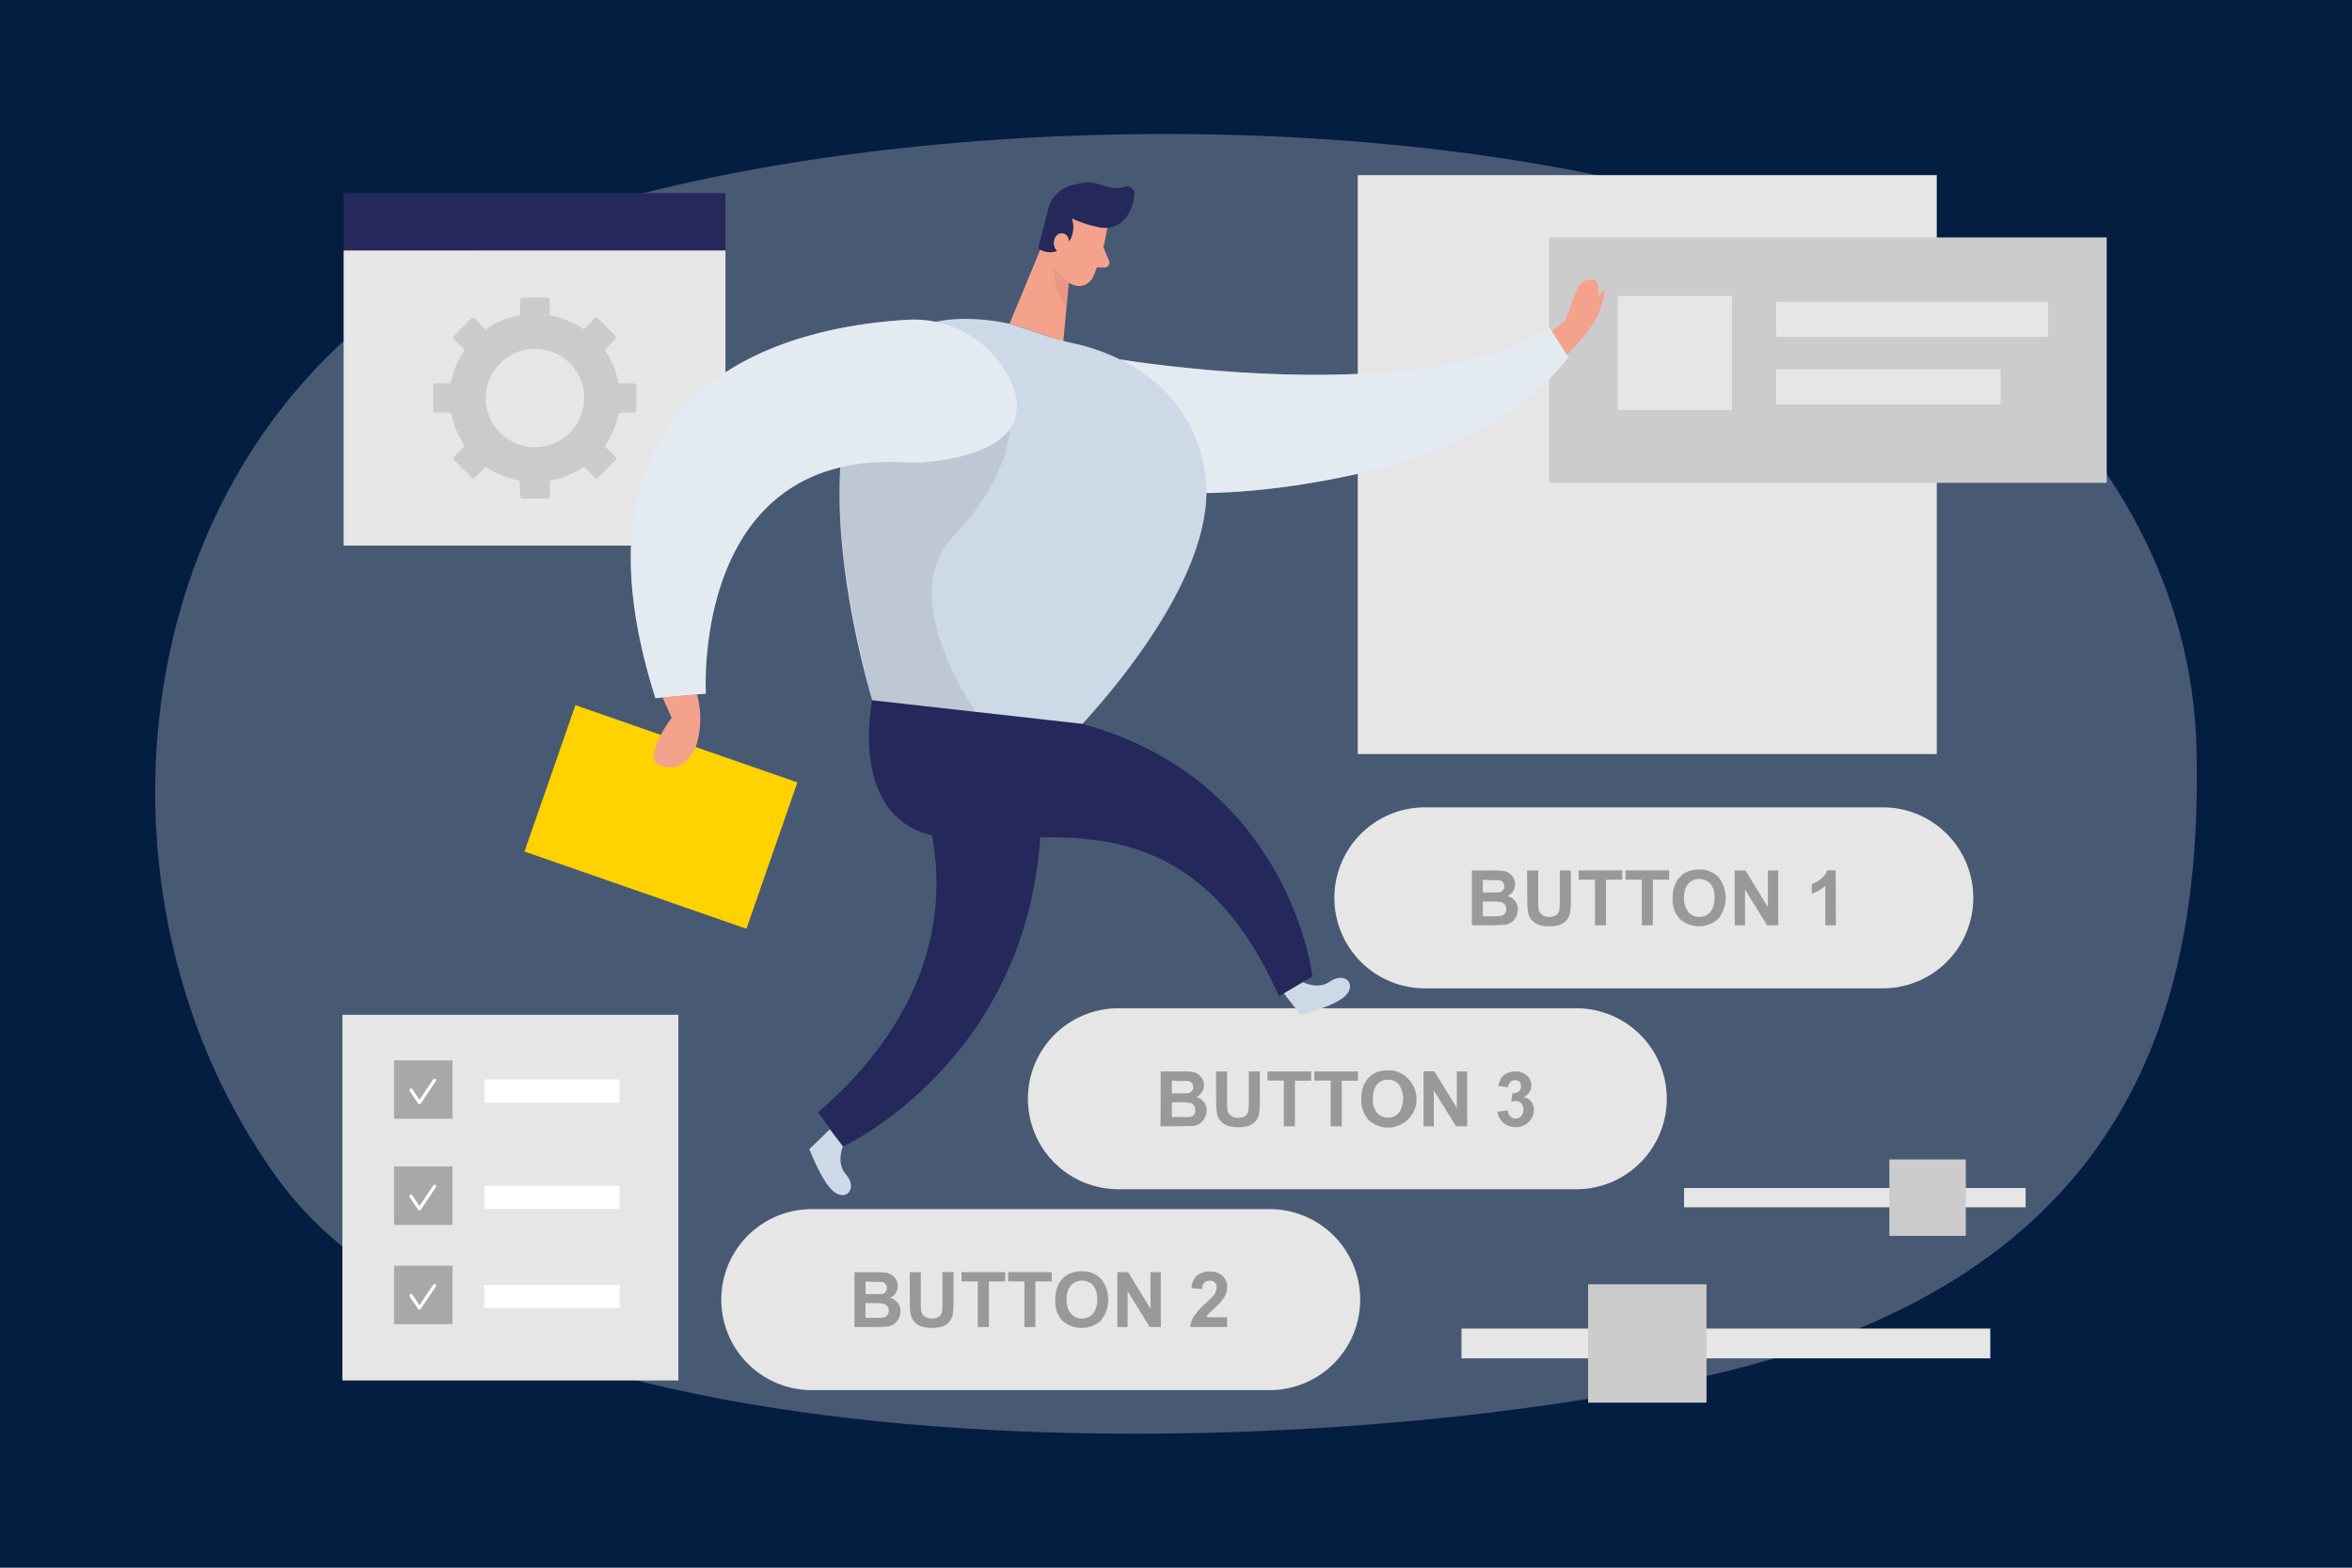 <?xml version="1.0" encoding="UTF-8"?> <svg xmlns="http://www.w3.org/2000/svg" id="Ebene_1" data-name="Ebene 1" viewBox="0 0 1500 1000"><defs><style> .cls-1 { fill: #041e42; } .cls-2, .cls-3 { fill: #e6e6e6; } .cls-13, .cls-14, .cls-15, .cls-2 { isolation: isolate; } .cls-2 { opacity: 0.3; } .cls-4 { fill: #24285b; } .cls-5 { opacity: 0.12; } .cls-6 { fill: #ccc; } .cls-7 { fill: #a8a8a8; } .cls-8 { fill: none; stroke: #fff; stroke-linecap: round; stroke-linejoin: round; stroke-width: 2.03px; } .cls-13, .cls-9 { fill: #fff; } .cls-10 { fill: #f4a28c; } .cls-11 { fill: #ffd200; } .cls-12 { fill: #ced9e7; } .cls-13 { opacity: 0.46; } .cls-14 { fill: #ce8172; opacity: 0.31; } .cls-15 { opacity: 0.08; } .cls-16 { fill: #999; } </style></defs><g><rect class="cls-1" x="-391.5" y="-7692.5" width="9625" height="9685"></rect><path d="M9233-7692V1992H-391V-7692H9233m1-1H-392V1993H9234V-7693Z"></path></g><g><path class="cls-2" d="M1131.09,141.84c136.2,46,265.91,172.48,269.74,335.82s-41.38,329.78-289.43,394.43c-233.17,60.7-786.75,83-934.11-120C38.12,560.78,82.47,250,325.67,150.48,496.15,80.74,865.06,51.92,1131.09,141.84Z"></path><rect class="cls-3" x="219.16" y="159.7" width="243.53" height="188.33"></rect><rect class="cls-4" x="219.16" y="123.21" width="243.53" height="36.48"></rect><g class="cls-5"><path d="M331.5,306.61a55.16,55.16,0,0,1-21.77-9.05c-2.16,2.24-4.32,4.44-6.4,6.73-1.06,1.18-1.79,1.06-2.85,0-3.46-3.55-7-7.06-10.6-10.52-1-1-.89-1.63,0-2.57,2.2-2.16,4.32-4.44,6.36-6.52-1.79-3.55-3.83-7.05-5.42-10.72a68.23,68.23,0,0,1-2.89-9.38c-.29-1.18-.74-1.51-1.84-1.46h-8.15c-1.31,0-1.71-.49-1.71-1.76V246.24c0-1.31.49-1.75,1.75-1.71h8.15c.53,0,1.39-.53,1.47-.94a55.39,55.39,0,0,1,8.84-20.38c-2.24-2.24-4.44-4.49-6.76-6.61-1-1-1-1.59,0-2.56,3.63-3.51,7.17-7.06,10.72-10.64,1-1,1.67-.94,2.61,0,2.08,2.28,4.07,4.48,6.44,6.76,1.63-1,3-1.87,4.44-2.69a51.23,51.23,0,0,1,16.23-6c1.18,0,1.63-.61,1.59-1.92v-7.9c0-1.27.4-1.76,1.75-1.76H348.7c1.43,0,1.84.57,1.84,1.88v9.33a55.68,55.68,0,0,1,21.81,9c2.2-2.28,4.36-4.48,6.48-6.76,1-1.1,1.71-1,2.73,0,3.47,3.54,7,7.09,10.6,10.51,1.1,1.06,1,1.71,0,2.69-2.2,2.12-4.32,4.32-6.6,6.61.57.89,1.22,1.87,1.79,2.85a49.78,49.78,0,0,1,6.73,16.88c.28,1.46.89,1.71,2.2,1.67h7.58c1.38,0,2,.41,2,1.87v14.76c0,1.47-.45,2-1.92,2h-8.15a1.87,1.87,0,0,0-1.39,1.06,54.74,54.74,0,0,1-8.76,20.38c2.2,2.2,4.32,4.44,6.56,6.56,1.1,1,1.22,1.71,0,2.81-3.59,3.43-7.09,7-10.6,10.48-.94,1-1.63,1.06-2.57,0-2.12-2.28-4.07-4.48-6.52-6.81a56.34,56.34,0,0,1-21.81,9V316c0,1.38-.37,2-1.87,2H333.66c-1.51,0-1.87-.61-1.83-1.95C331.54,312.81,331.5,309.79,331.5,306.61Zm9.54-84.1a31.39,31.39,0,1,0,31.55,31.43A31.39,31.39,0,0,0,341,222.51Z"></path></g><rect class="cls-3" x="865.92" y="111.72" width="369.28" height="369.28"></rect><rect class="cls-6" x="987.89" y="151.46" width="355.67" height="156.53"></rect><path class="cls-3" d="M517.75,771.28h292A57.72,57.72,0,0,1,867.47,829h0a57.73,57.73,0,0,1-57.72,57.73h-292A57.73,57.73,0,0,1,460,829h0A57.72,57.72,0,0,1,517.75,771.28Z"></path><path class="cls-3" d="M713.26,643.16h292A57.72,57.72,0,0,1,1063,700.88h0a57.72,57.72,0,0,1-57.72,57.72h-292a57.72,57.72,0,0,1-57.72-57.72h0A57.72,57.72,0,0,1,713.26,643.16Z"></path><path class="cls-3" d="M908.76,515h292a57.72,57.72,0,0,1,57.72,57.72h0a57.72,57.72,0,0,1-57.72,57.72h-292A57.72,57.72,0,0,1,851,572.76h0A57.72,57.72,0,0,1,908.76,515Z"></path><rect class="cls-3" x="218.38" y="647.32" width="214.26" height="233.25"></rect><rect class="cls-7" x="251.32" y="676.38" width="37.26" height="37.26"></rect><polyline class="cls-8" points="262.16 695.38 267.5 703.37 277.16 688.98"></polyline><rect class="cls-9" x="308.88" y="688.57" width="86.3" height="14.8"></rect><rect class="cls-7" x="251.32" y="744.09" width="37.26" height="37.26"></rect><polyline class="cls-8" points="262.16 763.09 267.5 771.12 277.16 756.73"></polyline><rect class="cls-9" x="308.88" y="756.32" width="86.3" height="14.8"></rect><rect class="cls-7" x="251.32" y="807.4" width="37.26" height="37.26"></rect><polyline class="cls-8" points="262.16 826.39 267.5 834.42 277.16 820"></polyline><rect class="cls-9" x="308.88" y="819.59" width="86.3" height="14.8"></rect><path class="cls-10" d="M982.75,215.42a95.57,95.57,0,0,0,15-10.56c2.53-3.22,6.77-20.38,10.15-23.88s10.23-3.27,11.09-.33a26.86,26.86,0,0,1,.29,8.15s3.79-4.6,4.07-2.53a52.09,52.09,0,0,1-10.56,24.83c-8.15,10.27-22,24.46-22,24.46Z"></path><rect class="cls-11" x="372.08" y="446.18" width="98.85" height="149.89" transform="translate(-209.21 747.92) rotate(-70.81)"></rect><path class="cls-12" d="M714.6,229.32s192.74,32.25,273.57-20.38l12,18.91S967,278.48,872.61,300.7s-149.08,11.09-149.08,11.09Z"></path><path class="cls-13" d="M714.6,229.32s192.74,32.25,273.57-20.38l12,18.91S967,278.48,872.61,300.7s-149.08,11.09-149.08,11.09Z"></path><path class="cls-12" d="M537.57,731.25s-4.61,10.68,2,18,1.92,16.3-6.28,11.94S516.2,733,516.2,733l13-12.59Z"></path><path class="cls-12" d="M830.13,626.08s10,5.79,18.14,0,16.31,0,11.09,7.62-30,13.7-30,13.7l-11-14.35Z"></path><path class="cls-10" d="M706.17,145.35a124.55,124.55,0,0,1-9.3,31.79,10,10,0,0,1-13.51,4.11l-.06,0a22.14,22.14,0,0,1-13-20.38l-1.71-18.35a17.9,17.9,0,0,1,12.23-16.75C693.57,120.89,708.57,133.36,706.17,145.35Z"></path><polygon class="cls-10" points="668.95 146.04 643.88 206.41 678.16 217.83 682.6 169.32 668.95 146.04"></polygon><path class="cls-4" d="M701.07,145a81.21,81.21,0,0,1-17.53-5.67,16.61,16.61,0,0,1-4.28,17.74,13.58,13.58,0,0,1-17.16,1.42l6.36-24.82a20.39,20.39,0,0,1,14.27-15.21,68.52,68.52,0,0,1,9.29-2.08c7.83-1.14,17.2,6.16,24.79,2.86a4.8,4.8,0,0,1,6.31,2.52,4.91,4.91,0,0,1,.37,2.33c-.69,7.83-4.89,19.44-16.31,21.11A18.44,18.44,0,0,1,701.07,145Z"></path><path class="cls-10" d="M681.54,157s1.68-7.51-4.07-8.16-8.15,10.07-.82,12.88Z"></path><path class="cls-10" d="M703.64,157.58l3.63,8.76a3.19,3.19,0,0,1-1.71,4.16,3,3,0,0,1-1.39.24l-7.79-.4Z"></path><path class="cls-14" d="M682.07,180a23.68,23.68,0,0,1-9.53-9.5s-2.33,11.74,7.7,26.25Z"></path><path class="cls-12" d="M644,206.49l23.32,7.75A148.45,148.45,0,0,0,684.64,219c18.75,4.07,73.38,20.38,83.73,81.53,12.56,74.19-91.19,175-91.19,175L556.4,447S471.16,171.52,644,206.49Z"></path><path class="cls-4" d="M556.28,446.68S540,523.35,597.86,533.54s157.22-35,217.8,101.92L837,622.9s-14.15-125-146.75-161.18Z"></path><path class="cls-4" d="M575.35,480.1s75.38,117.73-53.64,229.51l16.06,21.64s138.92-63.63,125.43-241Z"></path><path class="cls-15" d="M644,273.51s.57,30.29-36.4,69.05S622.23,454,622.23,454l-65.79-7.33s-25.52-90.05-20.38-148.59,104.72-24.46,104.72-24.46Z"></path><path class="cls-12" d="M578.13,204.05c-72.69,4.36-225,37.13-160.13,241.28l32.17-2.85s-9.54-153.6,124.53-147.69a113.76,113.76,0,0,0,15,0c22.38-1.88,75.86-10.93,53.53-54.5A68.13,68.13,0,0,0,578.13,204.05Z"></path><path class="cls-13" d="M578.13,204.05c-72.69,4.36-225,37.13-160.13,241.28l32.17-2.85s-9.54-153.6,124.53-147.69a113.76,113.76,0,0,0,15,0c22.38-1.88,75.86-10.93,53.53-54.5A68.13,68.13,0,0,0,578.13,204.05Z"></path><path class="cls-10" d="M444.46,442.93a58.16,58.16,0,0,1,0,31.3c-5,14.56-15.65,18.1-25,13.17s8.89-29.51,8.89-29.51l-5.83-13.05Z"></path><path class="cls-16" d="M938.68,555.23h14a37.7,37.7,0,0,1,6.19.37,8.84,8.84,0,0,1,3.67,1.43,9.19,9.19,0,0,1,2.69,2.93,8.09,8.09,0,0,1,1.06,4.08,8.41,8.41,0,0,1-4.93,7.58,9,9,0,0,1,4.93,3.18,8.44,8.44,0,0,1,1.71,5.26,10.38,10.38,0,0,1-1.1,4.64,9.4,9.4,0,0,1-3,3.63,10.19,10.19,0,0,1-4.77,1.63c-1.18,0-4.08.25-8.52.25H938.68Zm7,5.91v8.16h9.78a4.84,4.84,0,0,0,2.85-1.27,3.69,3.69,0,0,0,1-2.73,3.62,3.62,0,0,0-3.54-3.87h-6Zm0,13.94v9.38h6.56a28.12,28.12,0,0,0,4.85-.25,4.38,4.38,0,0,0,2.57-1.38,4.3,4.3,0,0,0,1-3,4.53,4.53,0,0,0-.78-2.69,4.15,4.15,0,0,0-2.2-1.59,25,25,0,0,0-6.28-.49Z"></path><path class="cls-16" d="M973.91,555.23H981v19a43.73,43.73,0,0,0,.24,5.83,5.92,5.92,0,0,0,2.16,3.46,7.61,7.61,0,0,0,4.69,1.31,7.16,7.16,0,0,0,4.53-1.23,4.91,4.91,0,0,0,1.83-3.05,39,39,0,0,0,.33-5.91V555.23h7.05v18.39a46,46,0,0,1-.57,8.92,9.68,9.68,0,0,1-2.08,4.41,11.32,11.32,0,0,1-4.08,2.85,18.28,18.28,0,0,1-6.72,1.06,20.19,20.19,0,0,1-7.59-1.14,11,11,0,0,1-4.07-3,9.65,9.65,0,0,1-2-4.07,42.4,42.4,0,0,1-.69-8.85Z"></path><path class="cls-16" d="M1017.2,590.25V561.14h-10.4v-5.95h27.8v5.95h-10.35v29.07Z"></path><path class="cls-16" d="M1047.08,590.25V561.14h-10.4v-5.95h27.8v5.95h-10.35v29.07Z"></path><path class="cls-16" d="M1066.73,573a22.16,22.16,0,0,1,1.63-9,15.74,15.74,0,0,1,3.26-4.81,12.25,12.25,0,0,1,4.52-3.14,18.73,18.73,0,0,1,7.54-1.39,16.55,16.55,0,0,1,12.23,4.77,21.43,21.43,0,0,1,0,26.62,18.38,18.38,0,0,1-24.74,0A17.94,17.94,0,0,1,1066.73,573Zm7.29-.24a13.09,13.09,0,0,0,2.77,9,8.8,8.8,0,0,0,7,3.1,8.89,8.89,0,0,0,6.93-3.06,13.5,13.5,0,0,0,2.7-9.13,13.13,13.13,0,0,0-2.61-9,9.79,9.79,0,0,0-13.84-.23l-.23.23a13.2,13.2,0,0,0-2.69,9.05Z"></path><path class="cls-16" d="M1106.31,590.25v-35h6.85l14.34,23.4v-23.4h6.57v35H1127l-14.1-22.83v22.83Z"></path><path class="cls-16" d="M1170.84,590.25h-6.73V565a23.32,23.32,0,0,1-8.64,5.1V564a20,20,0,0,0,5.71-3.27,12.26,12.26,0,0,0,4.07-5.58h5.46Z"></path><path class="cls-16" d="M544.94,811.52h14a44.12,44.12,0,0,1,6.19.32,9.19,9.19,0,0,1,3.67,1.47,9.64,9.64,0,0,1,2.69,2.89,8.12,8.12,0,0,1,1.06,4.08,8.55,8.55,0,0,1-1.3,4.53,8.13,8.13,0,0,1-3.59,3.05,9.63,9.63,0,0,1,4.89,3.18,8.51,8.51,0,0,1,1.71,5.3,10.46,10.46,0,0,1-1.1,4.65,9.35,9.35,0,0,1-3,3.59,10.24,10.24,0,0,1-4.77,1.67c-1.15,0-4.08.2-8.52.24H544.94Zm7.06,5.83v8.15h9.78a4.5,4.5,0,0,0,2.85-1.22,4.09,4.09,0,0,0,0-5.39,3.81,3.81,0,0,0-2.65-1.22h-6Zm0,13.9v9.37h6.4a37.4,37.4,0,0,0,4.85-.2,4.08,4.08,0,0,0,3.54-4.36,4.43,4.43,0,0,0-.77-2.69,4.05,4.05,0,0,0-2.2-1.59,21.75,21.75,0,0,0-6.28-.53Z"></path><path class="cls-16" d="M580.2,811.52h7.06v19a34.89,34.89,0,0,0,.28,5.87,5.51,5.51,0,0,0,2.16,3.43,9.06,9.06,0,0,0,9.22,0,4.89,4.89,0,0,0,1.83-3,40.82,40.82,0,0,0,.29-6V811.43h7.09v18.39a49.45,49.45,0,0,1-.57,8.93,9.76,9.76,0,0,1-6.24,7.21,17.7,17.7,0,0,1-6.77,1.06,19.22,19.22,0,0,1-7.58-1.14,11.16,11.16,0,0,1-4.08-3,10,10,0,0,1-1.95-3.87,40.17,40.17,0,0,1-.69-8.89Z"></path><path class="cls-16" d="M623.62,846.49v-29.1h-10.4v-5.91h27.85v5.91h-10.4v29.1Z"></path><path class="cls-16" d="M653.34,846.49v-29.1h-10.4v-5.91h27.84v5.91H660.31v29.1Z"></path><path class="cls-16" d="M673,829.25a22.57,22.57,0,0,1,1.59-9,16,16,0,0,1,3.27-4.81,14.35,14.35,0,0,1,4.52-3.14,19.08,19.08,0,0,1,7.54-1.39,16.35,16.35,0,0,1,12.23,4.81,21.43,21.43,0,0,1,0,26.62,18.49,18.49,0,0,1-24.74,0A18,18,0,0,1,673,829.25Zm7.26-.25a13.06,13.06,0,0,0,2.77,9,9,9,0,0,0,7,3.06A8.84,8.84,0,0,0,697,838a13.32,13.32,0,0,0,2.73-9.13,13.11,13.11,0,0,0-2.65-9,9.73,9.73,0,0,0-13.77-.28l-.29.28A13.23,13.23,0,0,0,680.28,829Z"></path><path class="cls-16" d="M712.57,846.49v-35h6.89l14.3,23.35V811.48h6.57v35h-7.1l-14.1-22.83v22.83Z"></path><path class="cls-16" d="M782.6,840.3v6.19H759.08a16.23,16.23,0,0,1,2.28-6.72,46,46,0,0,1,7.54-8.4,52.88,52.88,0,0,0,5.59-5.71,7.65,7.65,0,0,0,1.38-4.08,4.07,4.07,0,0,0-3.42-4.63,4,4,0,0,0-1.14,0A4.54,4.54,0,0,0,768,818.2a6.57,6.57,0,0,0-1.42,4.08l-6.69-.65a11.22,11.22,0,0,1,3.75-8.16,12.75,12.75,0,0,1,7.87-2.4,11.28,11.28,0,0,1,8.15,2.81,9.09,9.09,0,0,1,3,6.93,12.36,12.36,0,0,1-.86,4.53,19.25,19.25,0,0,1-2.69,4.48,41.92,41.92,0,0,1-4.4,4.44,46.29,46.29,0,0,0-4.08,4.08,13.26,13.26,0,0,0-1.38,1.87Z"></path><path class="cls-16" d="M740.24,683.43h14a40,40,0,0,1,6.19.33,9.69,9.69,0,0,1,3.63,1.43,8.4,8.4,0,0,1,2.69,2.93,8.16,8.16,0,0,1-.24,8.6,8.07,8.07,0,0,1-3.59,3.1,9.35,9.35,0,0,1,4.93,3.18,8.51,8.51,0,0,1,1.71,5.3,10.61,10.61,0,0,1-4.15,8.24,10.05,10.05,0,0,1-4.73,1.67c-1.18,0-4.08,0-8.52.24h-12Zm7.1,5.83v8.16h9.74a4.51,4.51,0,0,0,2.85-1.27,3.65,3.65,0,0,0,1.06-2.73,4,4,0,0,0-.89-2.61,4.12,4.12,0,0,0-2.69-1.26h-6Zm0,13.9v9.38h6.72a35.68,35.68,0,0,0,4.85,0,4.45,4.45,0,0,0,2.57-1.43,4.29,4.29,0,0,0,.74-3.22,4.09,4.09,0,0,0-3-4.28,24.63,24.63,0,0,0-6.24-.49Z"></path><path class="cls-16" d="M775.51,683.43h7.09v19a40.52,40.52,0,0,0,.28,5.83,5.58,5.58,0,0,0,2.16,3.46,7.62,7.62,0,0,0,4.65,1.31,7.19,7.19,0,0,0,4.57-1.22,4.85,4.85,0,0,0,1.83-3,39.43,39.43,0,0,0,.33-6V683.43h7.05v18.39a49,49,0,0,1-.57,8.89,9.71,9.71,0,0,1-2.12,4.4A10.52,10.52,0,0,1,796.7,718,17.87,17.87,0,0,1,790,719a19.62,19.62,0,0,1-7.63-1.14,10.83,10.83,0,0,1-4.07-3,9.49,9.49,0,0,1-2-3.87,44.13,44.13,0,0,1-.69-8.89Z"></path><path class="cls-16" d="M818.76,718.41V689.3h-10.4v-5.87H836.2v5.92H825.85v29.1Z"></path><path class="cls-16" d="M848.64,718.41V689.3h-10.4v-5.87h27.84v5.92H855.73v29.1Z"></path><path class="cls-16" d="M868.2,701.09a22.37,22.37,0,0,1,1.59-9,16.76,16.76,0,0,1,3.26-4.81,13.81,13.81,0,0,1,4.53-3.14,19.08,19.08,0,0,1,7.54-1.39,16.35,16.35,0,0,1,12.23,4.81,18.16,18.16,0,1,1-24.7,26.62A18.14,18.14,0,0,1,868.2,701.09Zm7.3-.25a13.23,13.23,0,0,0,2.73,9,9,9,0,0,0,7,3.06,8.84,8.84,0,0,0,6.93-3.06,16.56,16.56,0,0,0,0-18.1,8.82,8.82,0,0,0-7-3,9,9,0,0,0-7,3,13.4,13.4,0,0,0-2.45,9Z"></path><path class="cls-16" d="M907.87,718.41v-35h6.89l14.35,23.36V683.43h6.56v35h-7.09l-14.15-22.79v22.87Z"></path><path class="cls-16" d="M955,709.12l6.52-.82a5.87,5.87,0,0,0,1.67,3.79,4.52,4.52,0,0,0,3.31,1.35,4.43,4.43,0,0,0,3.62-1.47,6,6,0,0,0,1.43-4.08,5.74,5.74,0,0,0-1.34-4.07,4.4,4.4,0,0,0-3.35-1.47,11.71,11.71,0,0,0-3.05.49l.73-5.46a5.81,5.81,0,0,0,4.08-1.19,4,4,0,0,0,1.42-3.34A3.64,3.64,0,0,0,969,690,3.76,3.76,0,0,0,966.2,689a4,4,0,0,0-2.93,1.22,5.63,5.63,0,0,0-1.51,3.47l-6.16-1.06a13.38,13.38,0,0,1,1.92-5.06,8.7,8.7,0,0,1,3.63-3,12,12,0,0,1,5.21-1.1,10.5,10.5,0,0,1,7.95,3.13,8.16,8.16,0,0,1-2.57,13.21,8.14,8.14,0,0,1,4.81,2.9,8.48,8.48,0,0,1,1.72,5.17,10.49,10.49,0,0,1-3.39,7.83,11.42,11.42,0,0,1-8.15,3.26,11.61,11.61,0,0,1-7.91-2.73A11,11,0,0,1,955,709.12Z"></path><rect class="cls-3" x="1031.83" y="188.8" width="72.76" height="72.76"></rect><rect class="cls-3" x="1132.8" y="192.47" width="173.29" height="22.38"></rect><rect class="cls-3" x="1132.8" y="235.64" width="143.12" height="22.38"></rect><rect class="cls-3" x="932.08" y="847.47" width="337.24" height="19"></rect><rect class="cls-6" x="1012.83" y="819.22" width="75.5" height="75.5"></rect><rect class="cls-3" x="1074.02" y="757.83" width="217.84" height="12.27"></rect><rect class="cls-6" x="1204.96" y="739.57" width="48.75" height="48.75"></rect></g></svg> 